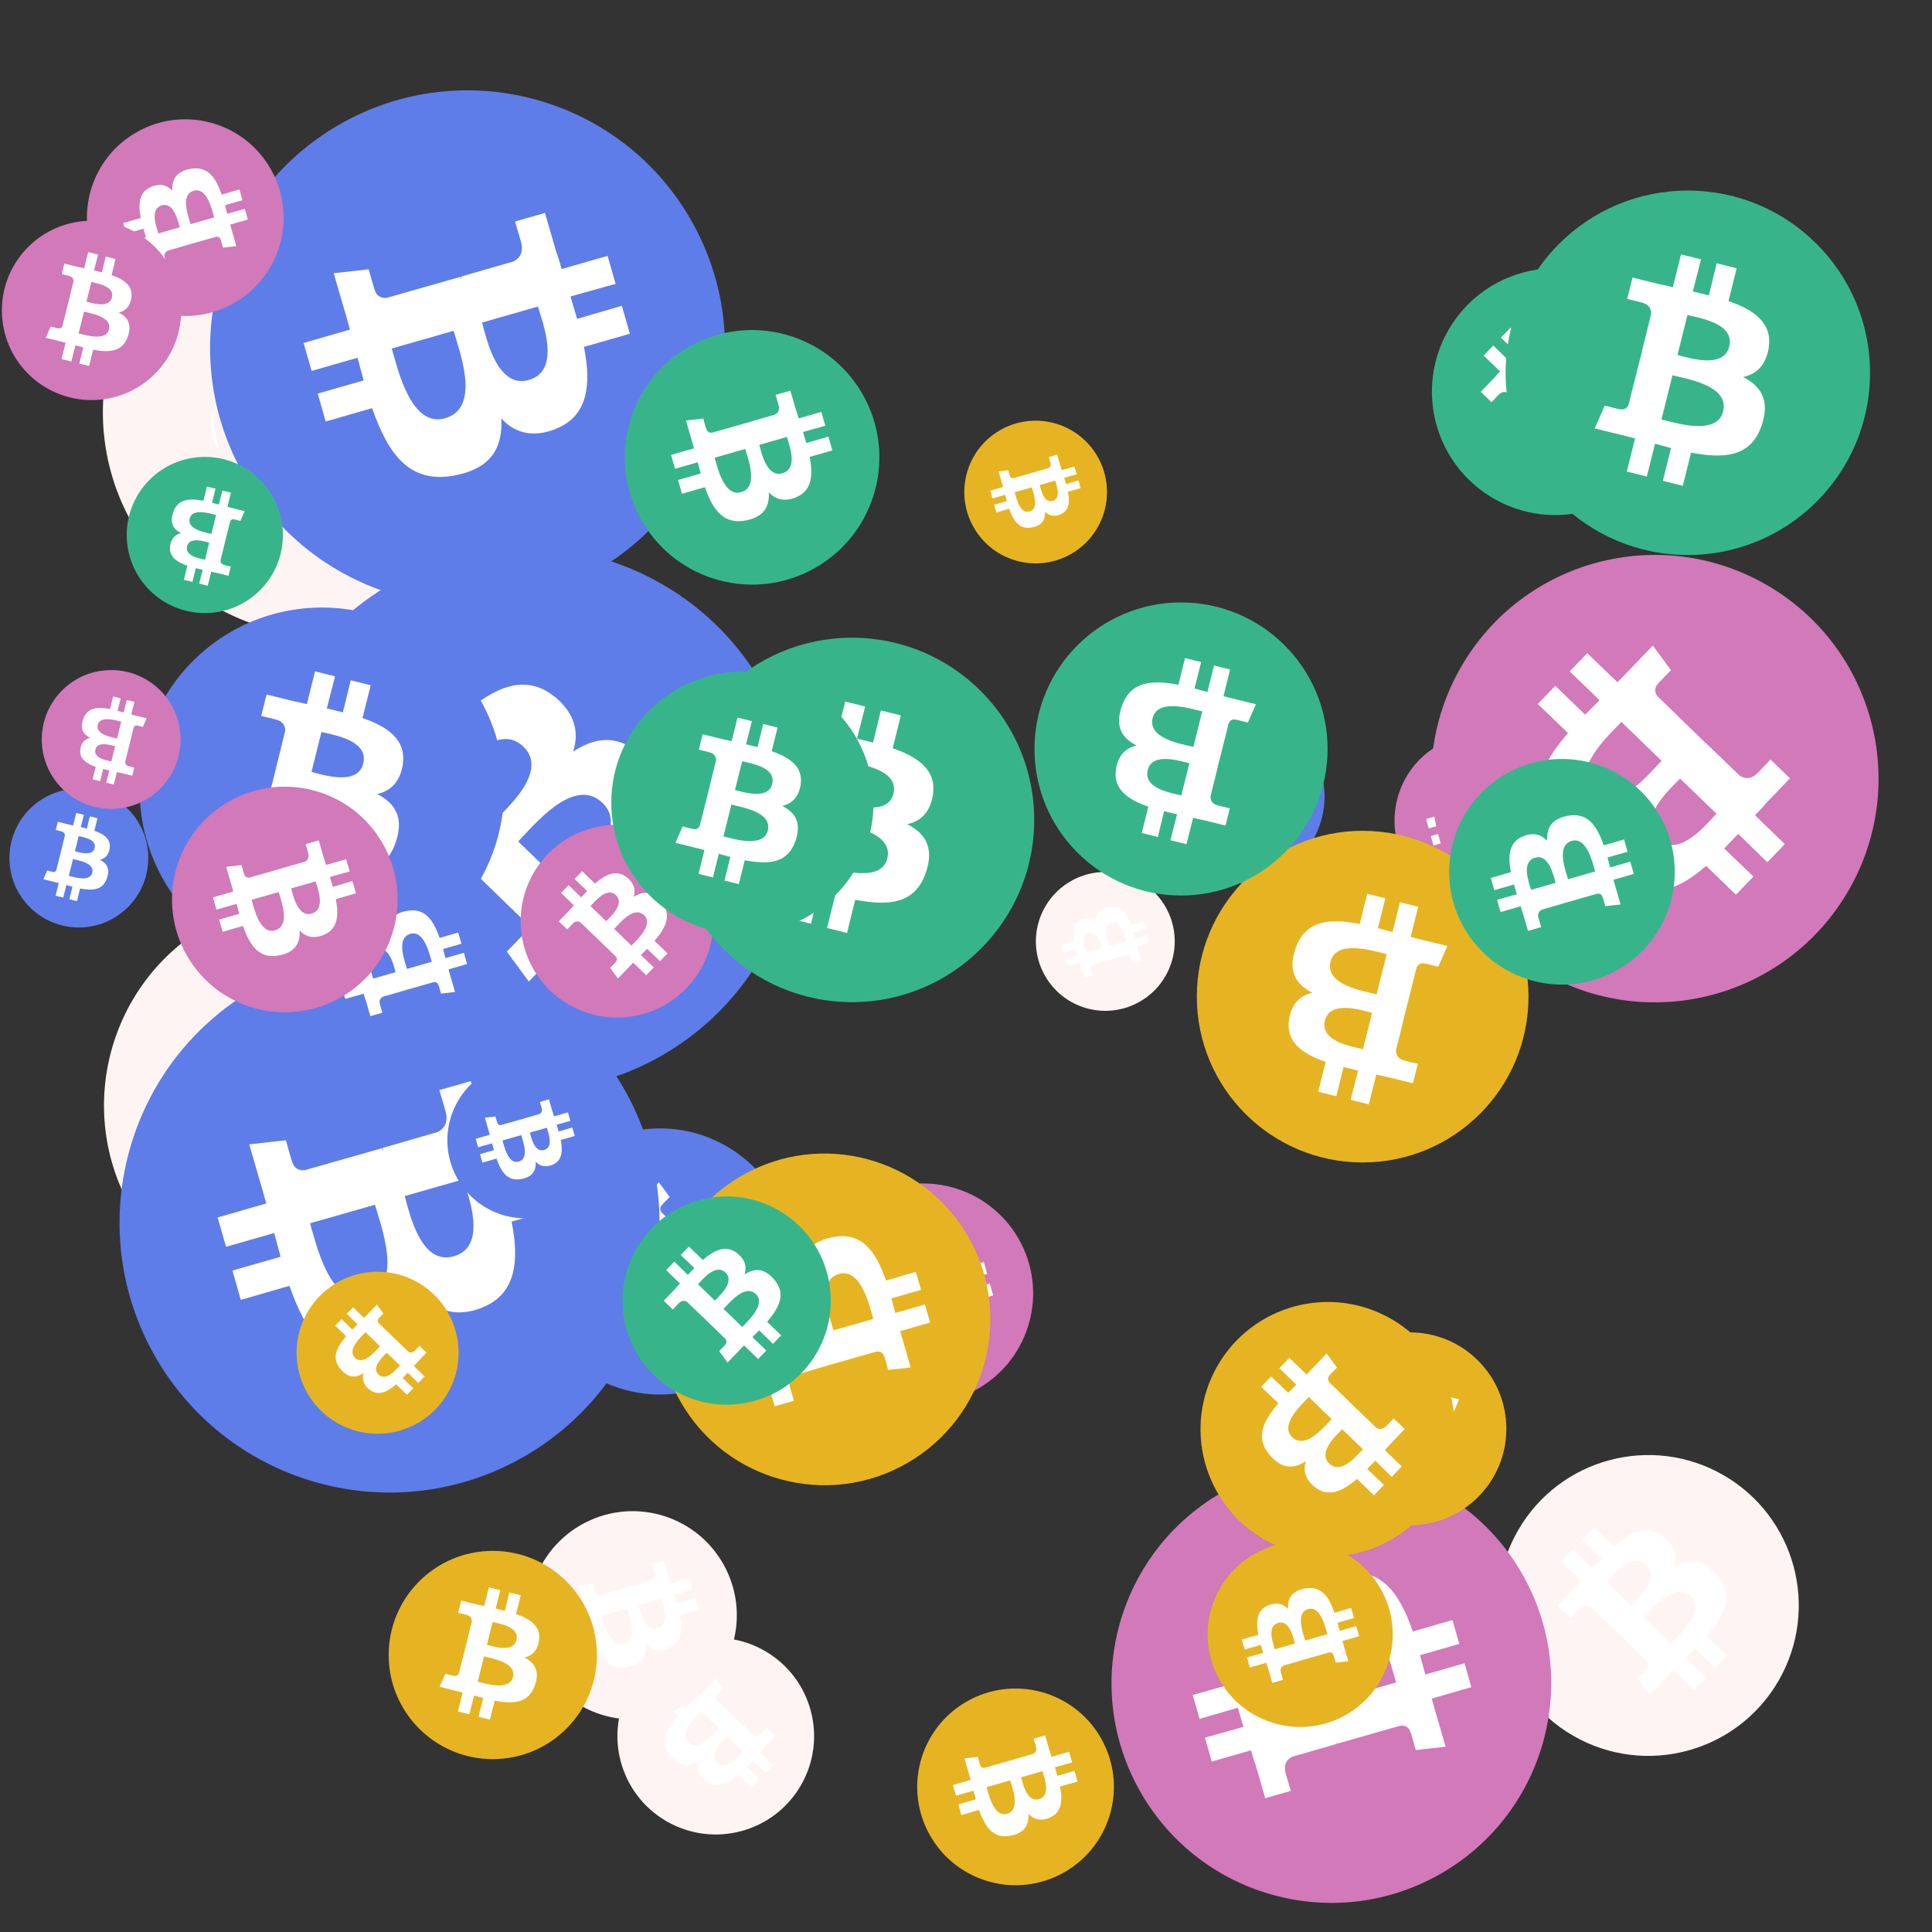 <svg viewBox="0 0 1024 1024"  xmlns="http://www.w3.org/2000/svg">
<rect x="0" y="0" width="1024" height="1024" fill="#333333" stroke="none"/>
<defs>
 <g id="asset1506" desc="Material Icons (Apache 2.0)/Logos/Bitcoin Logo">
  <path d="M738 439 c10 -68 -42 -105 -113 -129 l23 -92 -56 -14 -22 90 c-15 -4 -30 -7 -45 -11 l23 -90 -56 -14 -23 92 c-12 -3 -24 -6 -36 -8 l0 0 -77 -19 -15 60 c0 0 42 10 41 10 23 6 27 21 26 33 l-26 105 c2 0 4 1 6 2 -2 0 -4 -1 -6 -1 l-37 147 c-3 7 -10 17 -26 13 1 1 -41 -10 -41 -10 l-28 64 73 18 c14 3 27 7 40 10 l-23 93 56 14 23 -92 c15 4 30 8 45 12 l-23 92 56 14 23 -93 c96 18 168 11 198 -76 24 -70 -1 -110 -52 -136 37 -8 64 -33 72 -82 l0 0 zm-128 180 c-17 70 -135 32 -173 23 l31 -124 c38 10 160 28 142 101 zm17 -181 c-16 63 -114 31 -145 23 l28 -112 c32 8 134 23 117 89 l0 0 z" />
 </g>
<g id="asset1506_coin"><circle cx="511" cy="511" r="511" /><use href="#asset1506" fill="#FFF"/></g><g id="bitcoinArt70">
<use href="#asset1506_coin" fill="#FEF4F4" transform="translate(54,100) scale(0.232, 0.232) rotate(840, 512, 512)" />
<use href="#asset1506_coin" fill="#FEF4F4" transform="translate(55,475) scale(0.216, 0.216) rotate(1680, 512, 512)" />
<use href="#asset1506_coin" fill="#FEF4F4" transform="translate(207,593) scale(0.120, 0.120) rotate(1200, 512, 512)" />
<use href="#asset1506_coin" fill="#FEF4F4" transform="translate(794,771) scale(0.156, 0.156) rotate(1380, 512, 512)" />
<use href="#asset1506_coin" fill="#FEF4F4" transform="translate(113,137) scale(0.156, 0.156) rotate(60, 512, 512)" />
<use href="#asset1506_coin" fill="#FEF4F4" transform="translate(327,868) scale(0.102, 0.102) rotate(840, 512, 512)" />
<use href="#asset1506_coin" fill="#FEF4F4" transform="translate(549,462) scale(0.072, 0.072) rotate(960, 512, 512)" />
<use href="#asset1506_coin" fill="#FEF4F4" transform="translate(148,151) scale(0.168, 0.168) rotate(1260, 512, 512)" />
<use href="#asset1506_coin" fill="#FEF4F4" transform="translate(280,801) scale(0.108, 0.108) rotate(60, 512, 512)" />
<use href="#asset1506_coin" fill="#5F7DE8" transform="translate(135,290) scale(0.282, 0.282) rotate(2820, 512, 512)" />
<use href="#asset1506_coin" fill="#5F7DE8" transform="translate(279,598) scale(0.138, 0.138) rotate(1920, 512, 512)" />
<use href="#asset1506_coin" fill="#5F7DE8" transform="translate(74,322) scale(0.189, 0.189) rotate(1080, 512, 512)" />
<use href="#asset1506_coin" fill="#5F7DE8" transform="translate(5,418) scale(0.072, 0.072) rotate(2880, 512, 512)" />
<use href="#asset1506_coin" fill="#5F7DE8" transform="translate(610,376) scale(0.090, 0.090) rotate(240, 512, 512)" />
<use href="#asset1506_coin" fill="#5F7DE8" transform="translate(63,505) scale(0.280, 0.280) rotate(420, 512, 512)" />
<use href="#asset1506_coin" fill="#5F7DE8" transform="translate(237,563) scale(0.081, 0.081) rotate(2580, 512, 512)" />
<use href="#asset1506_coin" fill="#5F7DE8" transform="translate(158,455) scale(0.107, 0.107) rotate(2040, 512, 512)" />
<use href="#asset1506_coin" fill="#5F7DE8" transform="translate(111,48) scale(0.267, 0.267) rotate(2220, 512, 512)" />
<use href="#asset1506_coin" fill="#D179b9" transform="translate(276,437) scale(0.100, 0.100) rotate(3540, 512, 512)" />
<use href="#asset1506_coin" fill="#D179b9" transform="translate(589,775) scale(0.228, 0.228) rotate(1680, 512, 512)" />
<use href="#asset1506_coin" fill="#D179b9" transform="translate(431,627) scale(0.114, 0.114) rotate(3480, 512, 512)" />
<use href="#asset1506_coin" fill="#D179b9" transform="translate(46,63) scale(0.102, 0.102) rotate(3480, 512, 512)" />
<use href="#asset1506_coin" fill="#D179b9" transform="translate(739,389) scale(0.090, 0.090) rotate(2220, 512, 512)" />
<use href="#asset1506_coin" fill="#D179b9" transform="translate(91,417) scale(0.117, 0.117) rotate(2580, 512, 512)" />
<use href="#asset1506_coin" fill="#D179b9" transform="translate(22,355) scale(0.072, 0.072) rotate(3060, 512, 512)" />
<use href="#asset1506_coin" fill="#D179b9" transform="translate(758,294) scale(0.232, 0.232) rotate(1200, 512, 512)" />
<use href="#asset1506_coin" fill="#D179b9" transform="translate(1,117) scale(0.093, 0.093) rotate(1800, 512, 512)" />
<use href="#asset1506_coin" fill="#E6B422" transform="translate(640,817) scale(0.096, 0.096) rotate(600, 512, 512)" />
<use href="#asset1506_coin" fill="#E6B422" transform="translate(206,822) scale(0.108, 0.108) rotate(3240, 512, 512)" />
<use href="#asset1506_coin" fill="#E6B422" transform="translate(349,611) scale(0.172, 0.172) rotate(2040, 512, 512)" />
<use href="#asset1506_coin" fill="#E6B422" transform="translate(696,706) scale(0.100, 0.100) rotate(540, 512, 512)" />
<use href="#asset1506_coin" fill="#E6B422" transform="translate(157,674) scale(0.084, 0.084) rotate(2280, 512, 512)" />
<use href="#asset1506_coin" fill="#E6B422" transform="translate(486,895) scale(0.102, 0.102) rotate(1140, 512, 512)" />
<use href="#asset1506_coin" fill="#E6B422" transform="translate(636,690) scale(0.132, 0.132) rotate(3360, 512, 512)" />
<use href="#asset1506_coin" fill="#E6B422" transform="translate(511,223) scale(0.074, 0.074) rotate(1140, 512, 512)" />
<use href="#asset1506_coin" fill="#E6B422" transform="translate(634,440) scale(0.172, 0.172) rotate(1980, 512, 512)" />
<use href="#asset1506_coin" fill="#38b48B" transform="translate(759,142) scale(0.128, 0.128) rotate(660, 512, 512)" />
<use href="#asset1506_coin" fill="#38b48B" transform="translate(798,101) scale(0.189, 0.189) rotate(2880, 512, 512)" />
<use href="#asset1506_coin" fill="#38b48B" transform="translate(355,338) scale(0.189, 0.189) rotate(1800, 512, 512)" />
<use href="#asset1506_coin" fill="#38b48B" transform="translate(67,242) scale(0.081, 0.081) rotate(1620, 512, 512)" />
<use href="#asset1506_coin" fill="#38b48B" transform="translate(548,319) scale(0.152, 0.152) rotate(1620, 512, 512)" />
<use href="#asset1506_coin" fill="#38b48B" transform="translate(768,402) scale(0.117, 0.117) rotate(1320, 512, 512)" />
<use href="#asset1506_coin" fill="#38b48B" transform="translate(331,175) scale(0.132, 0.132) rotate(2940, 512, 512)" />
<use href="#asset1506_coin" fill="#38b48B" transform="translate(324,356) scale(0.136, 0.136) rotate(3240, 512, 512)" />
<use href="#asset1506_coin" fill="#38b48B" transform="translate(330,634) scale(0.108, 0.108) rotate(300, 512, 512)" />
</g>
</defs>
<use href="#bitcoinArt70" />
</svg>
